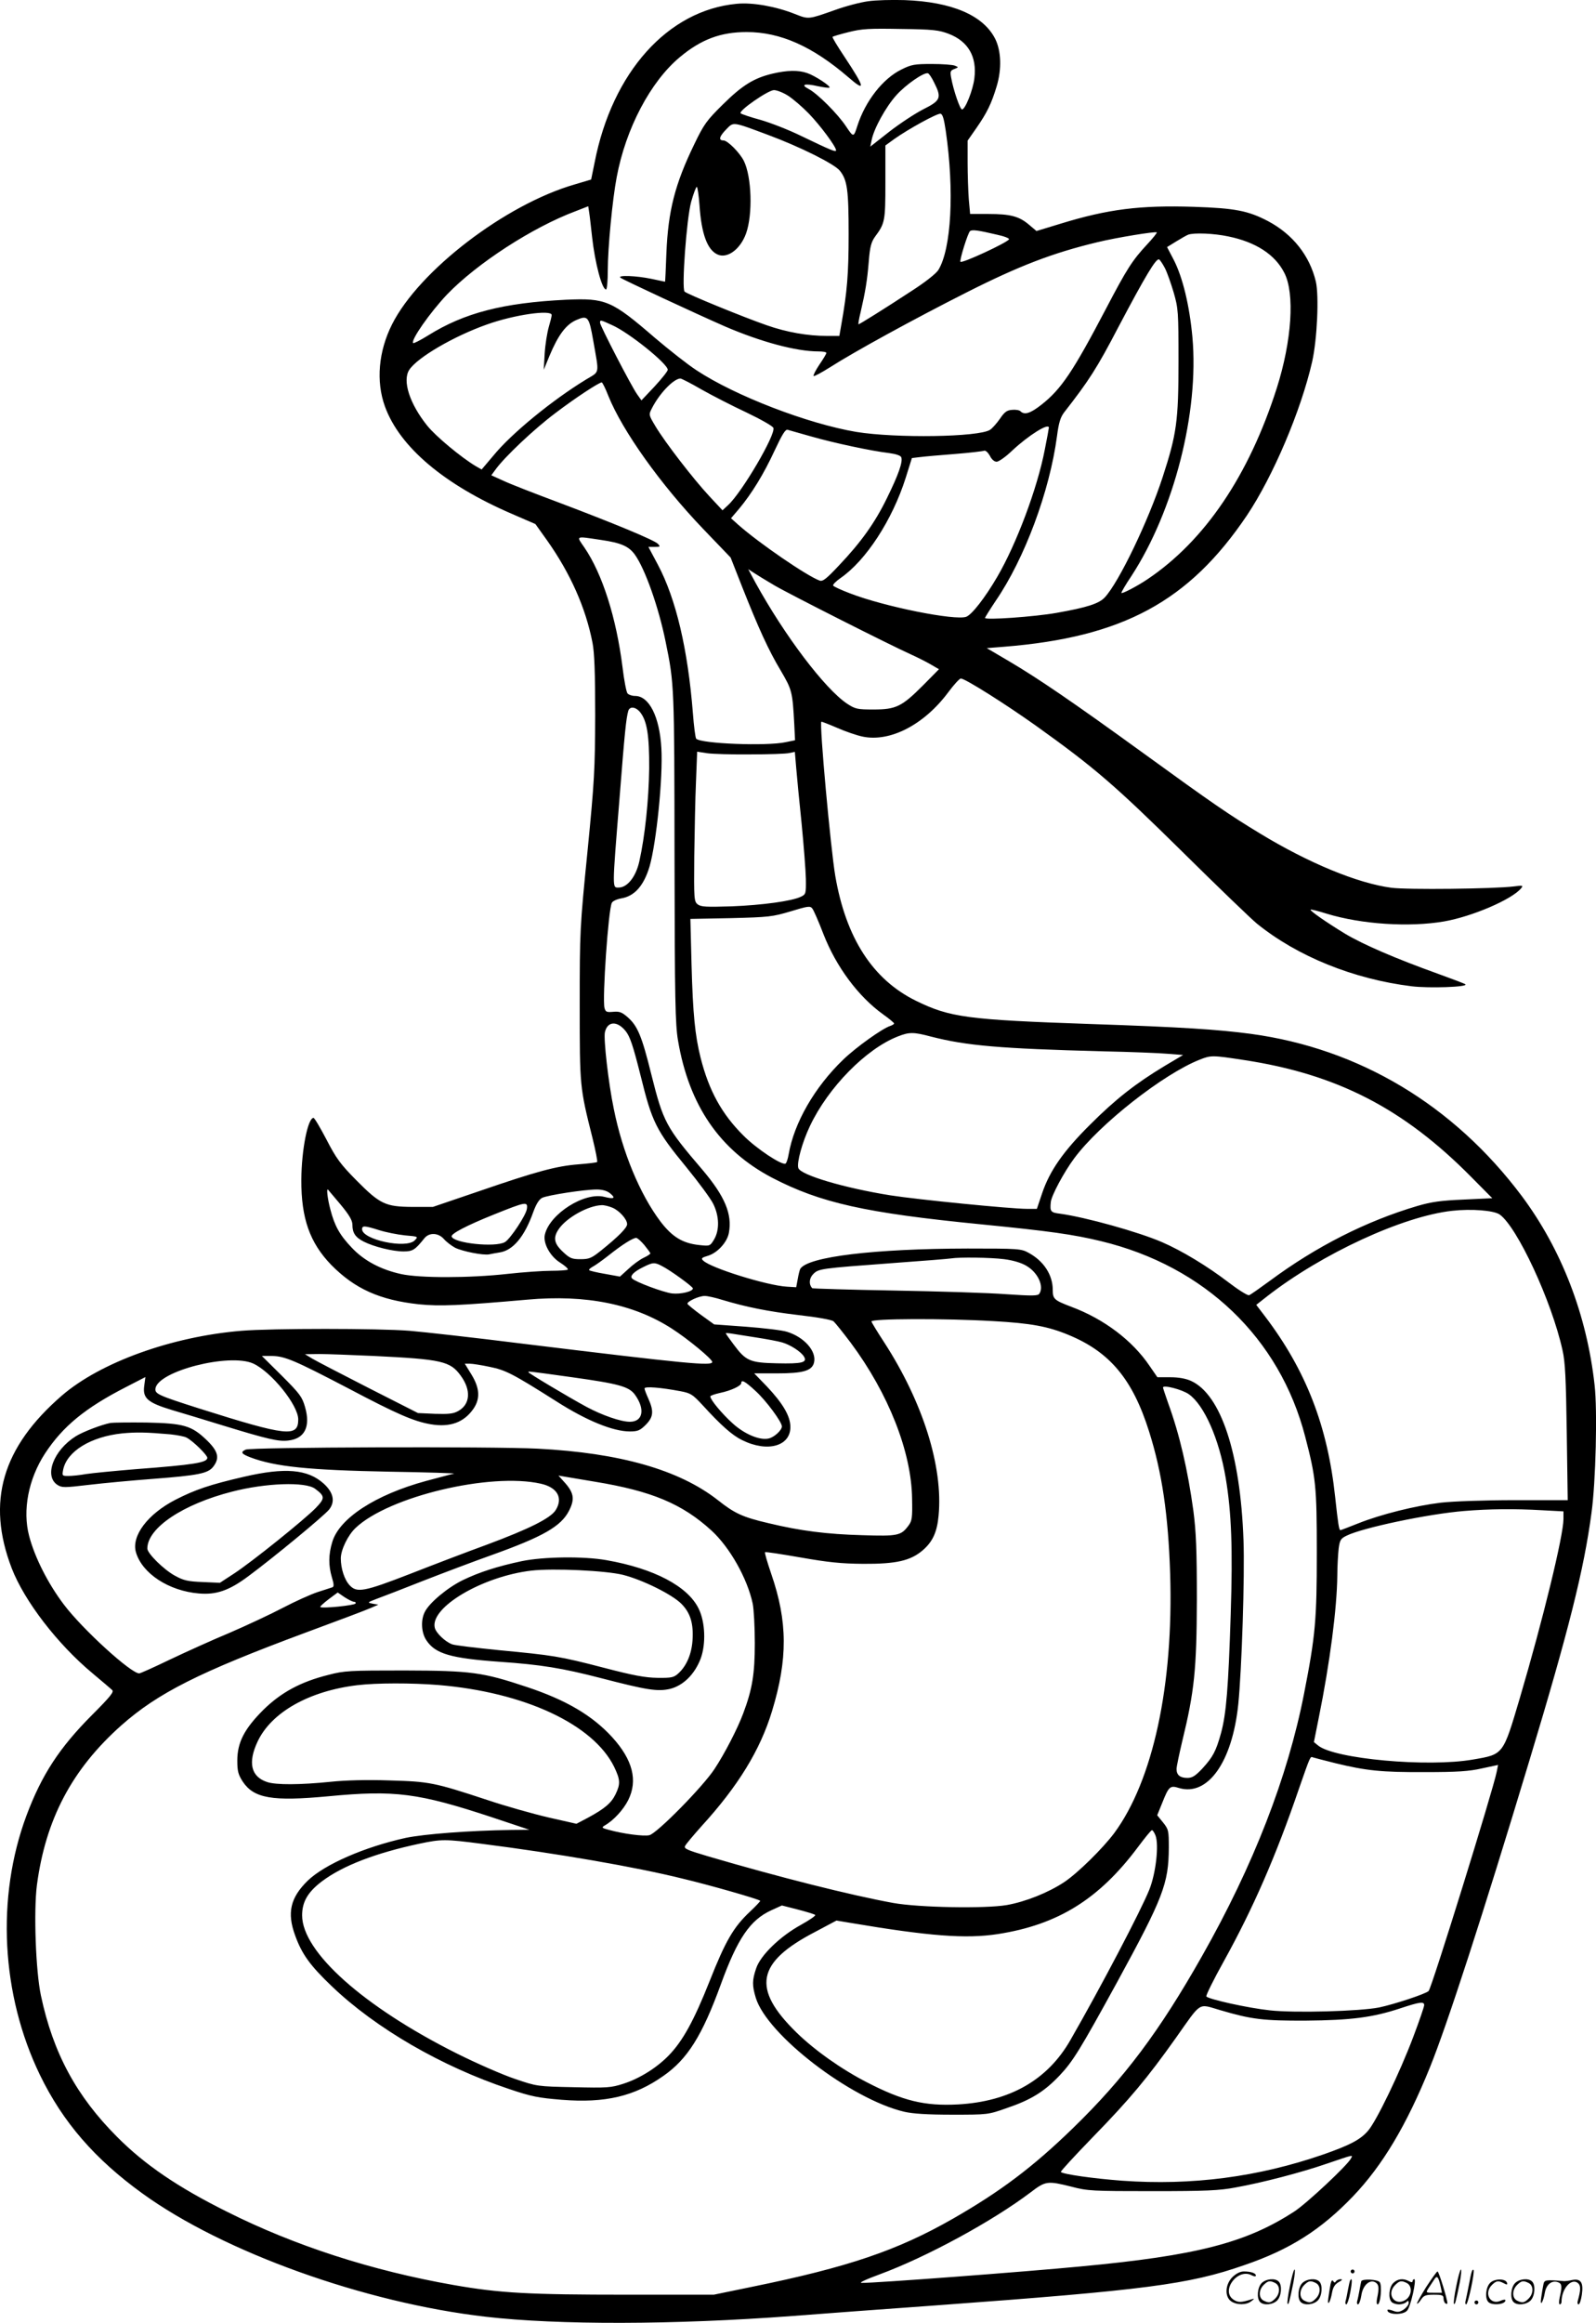 <svg version="1.0" xmlns="http://www.w3.org/2000/svg"
  viewBox="0 0 824.98 1200.108"
 preserveAspectRatio="xMidYMid meet">
<g transform="translate(0.161,1200.558) scale(0.1,-0.1)"
fill="#000000" stroke="none">
<path d="M4485 11999 c-38 -5 -115 -25 -170 -45 -139 -49 -136 -49 -207 -21
-98 39 -219 61 -301 53 -356 -33 -644 -353 -735 -820 l-18 -88 -84 -25 c-358
-103 -805 -445 -945 -723 -70 -139 -84 -294 -37 -424 76 -210 307 -405 658
-556 l120 -52 60 -84 c121 -171 200 -349 235 -529 10 -50 14 -155 14 -375 -1
-279 -4 -340 -40 -705 -39 -389 -40 -411 -40 -790 0 -425 0 -426 66 -689 16
-65 27 -121 24 -124 -3 -3 -47 -8 -97 -12 -114 -9 -215 -36 -517 -140 l-235
-80 -105 0 c-141 1 -168 14 -291 138 -82 83 -104 113 -154 210 -32 61 -62 112
-67 112 -29 0 -62 -163 -63 -320 -1 -199 44 -325 154 -439 122 -124 251 -182
453 -204 109 -11 210 -7 562 24 302 27 549 -23 745 -149 83 -53 210 -158 210
-173 0 -22 -125 -10 -985 95 -247 31 -508 60 -579 66 -163 13 -713 13 -870 0
-361 -30 -728 -163 -927 -334 -310 -268 -392 -549 -260 -893 66 -170 236 -391
417 -542 49 -41 95 -80 102 -87 11 -9 -9 -34 -105 -130 -168 -169 -259 -308
-338 -519 -157 -422 -131 -925 70 -1340 118 -243 283 -434 531 -613 418 -302
1147 -564 1774 -636 372 -43 972 -42 1585 4 143 11 478 36 745 55 1080 79
1304 108 1588 207 238 81 398 183 564 356 153 160 277 368 398 667 90 223 273
786 514 1585 203 672 282 986 321 1280 22 159 31 528 16 659 -40 363 -171 702
-377 978 -352 469 -839 761 -1399 837 -173 23 -357 35 -830 51 -638 22 -726
34 -902 120 -224 110 -362 325 -417 645 -24 142 -83 787 -72 797 1 1 38 -13
82 -32 43 -19 102 -39 131 -45 142 -30 318 61 443 229 29 39 58 71 65 71 22 0
228 -130 387 -243 305 -218 410 -309 758 -652 184 -182 358 -349 385 -371 210
-170 500 -287 800 -324 90 -11 294 -4 278 10 -4 4 -69 28 -143 55 -217 78
-384 150 -478 206 -97 59 -185 120 -179 125 2 2 39 -7 83 -21 180 -55 427 -71
607 -40 144 25 350 113 398 171 12 15 9 16 -36 10 -104 -13 -553 -18 -635 -7
-174 23 -428 128 -678 280 -160 97 -238 150 -617 425 -352 255 -531 377 -682
466 l-114 67 88 7 c615 49 957 234 1257 679 135 202 279 540 337 794 26 116
36 340 19 414 -32 134 -119 244 -247 312 -103 54 -171 67 -383 74 -279 9 -445
-12 -689 -87 l-125 -38 -38 32 c-51 44 -97 56 -210 56 l-95 0 -7 77 c-3 42 -6
127 -6 189 l0 113 44 63 c57 82 79 128 106 217 27 89 24 184 -8 247 -62 121
-224 190 -467 199 -66 2 -151 0 -190 -6z m417 -168 c101 -39 147 -118 133
-230 -7 -60 -47 -161 -64 -161 -10 0 -44 98 -56 164 -6 32 -4 37 16 45 23 9
23 9 4 17 -11 5 -65 9 -120 9 -89 0 -106 -3 -156 -28 -97 -47 -188 -164 -229
-292 -19 -60 -20 -60 -58 -3 -43 65 -149 171 -194 194 -44 23 -20 30 49 14 30
-6 57 -10 59 -7 8 7 -76 62 -115 75 -46 16 -103 15 -180 -3 -96 -23 -156 -60
-257 -160 -83 -82 -97 -101 -147 -205 -100 -206 -135 -344 -144 -562 -3 -82
-6 -148 -7 -148 -1 0 -33 7 -71 15 -77 16 -175 20 -160 6 12 -10 388 -185 541
-252 186 -80 368 -129 482 -129 23 0 42 -3 42 -8 0 -4 -16 -31 -36 -60 -20
-30 -33 -56 -30 -59 3 -3 40 17 83 44 130 83 433 249 708 388 273 138 446 204
675 259 98 24 301 57 308 51 2 -2 -20 -30 -50 -62 -77 -83 -104 -125 -213
-333 -170 -324 -231 -415 -333 -495 -57 -45 -88 -55 -109 -34 -6 6 -26 9 -44
7 -27 -2 -39 -12 -62 -46 -16 -23 -39 -49 -51 -57 -58 -38 -487 -44 -691 -11
-250 42 -626 186 -827 319 -46 30 -141 105 -213 166 -226 195 -255 207 -461
198 -326 -16 -526 -68 -712 -184 -40 -25 -76 -43 -78 -40 -14 14 87 158 175
251 154 160 441 347 666 431 l64 25 5 -33 c3 -17 9 -75 15 -127 15 -134 51
-270 72 -270 5 0 9 44 9 99 0 115 24 366 46 481 47 252 175 494 326 620 110
92 211 130 346 130 174 0 340 -74 525 -233 92 -80 88 -57 -20 106 -36 54 -64
100 -61 102 2 3 40 14 84 25 68 17 105 19 269 16 167 -2 197 -6 247 -25z m-75
-252 c40 -79 34 -93 -56 -138 -43 -22 -122 -74 -176 -116 l-98 -77 7 34 c11
58 73 171 127 231 49 55 143 120 164 114 6 -2 20 -23 32 -48z m-755 -68 c25
-16 73 -57 107 -92 59 -61 141 -171 141 -190 0 -11 -26 0 -180 74 -63 31 -158
68 -210 83 -52 14 -99 30 -103 34 -14 12 142 120 172 120 15 0 48 -13 73 -29z
m815 -181 c45 -310 29 -609 -38 -719 -11 -18 -66 -62 -136 -107 -151 -99 -272
-174 -277 -174 -2 0 2 28 11 63 24 104 34 162 42 261 6 77 13 101 32 128 52
70 54 81 54 282 l0 190 47 34 c72 51 221 133 238 130 11 -2 18 -27 27 -88z
m-917 -22 c164 -61 343 -150 370 -185 38 -48 45 -98 45 -328 0 -206 -8 -298
-37 -462 l-11 -63 -63 0 c-101 0 -209 19 -312 55 -121 42 -412 161 -425 174
-16 16 10 376 34 464 12 42 25 77 29 77 4 0 10 -42 14 -94 10 -150 41 -233 95
-256 51 -21 117 29 146 110 35 99 29 293 -12 375 -22 43 -84 105 -105 105 -27
0 -22 20 14 57 39 40 30 41 218 -29z m1182 -515 c38 -8 65 -19 62 -24 -11 -18
-242 -125 -251 -116 -6 7 39 152 50 159 12 8 41 4 139 -19z m1196 -9 c141 -29
241 -93 289 -188 55 -106 39 -351 -39 -596 -144 -451 -372 -788 -668 -987 -52
-35 -130 -76 -135 -71 -2 2 21 42 52 88 220 338 350 846 315 1234 -15 163 -50
308 -96 398 l-35 67 47 29 c26 16 54 32 62 35 30 11 133 7 208 -9z m-328 -164
c11 -21 31 -78 45 -125 24 -84 25 -98 25 -357 0 -307 -9 -374 -82 -598 -73
-224 -226 -543 -299 -621 -30 -32 -91 -52 -250 -80 -113 -20 -369 -38 -369
-26 0 3 25 43 55 88 150 219 279 566 317 851 9 70 18 98 37 123 128 164 169
227 281 442 139 263 195 357 210 348 6 -4 19 -24 30 -45z m-3170 -242 c0 -7
-7 -35 -15 -62 -8 -28 -18 -88 -21 -135 l-5 -86 30 73 c45 107 85 161 138 184
60 26 66 19 88 -107 31 -178 35 -156 -37 -200 -174 -106 -385 -278 -479 -393
l-61 -72 -30 17 c-74 44 -207 154 -251 209 -91 113 -130 233 -93 289 42 64
231 174 401 234 142 51 335 78 335 49z m312 -52 c87 -38 288 -200 288 -231 0
-7 -31 -46 -68 -86 l-68 -72 -22 31 c-29 40 -192 355 -192 370 0 16 1 16 62
-12z m463 -333 c55 -31 160 -85 233 -119 73 -35 135 -70 138 -79 13 -34 -161
-331 -233 -398 l-30 -28 -69 74 c-81 87 -228 277 -278 361 -34 57 -35 59 -19
90 39 78 112 154 148 156 6 0 55 -25 110 -57z m-482 -33 c73 -181 270 -457
488 -685 l144 -150 59 -150 c86 -217 137 -329 200 -434 58 -99 61 -108 70
-278 l4 -82 -49 -10 c-98 -21 -436 -8 -462 18 -4 4 -12 64 -17 132 -26 329
-87 590 -181 767 l-49 92 32 0 c29 0 31 1 17 16 -20 20 -233 108 -514 214
-121 45 -249 95 -283 111 l-64 29 22 30 c46 64 199 209 310 292 104 79 225
158 239 158 3 0 19 -31 34 -70z m2277 -164 c0 -3 -9 -54 -21 -113 -38 -199
-147 -489 -246 -658 -63 -108 -131 -195 -160 -206 -57 -21 -423 52 -601 121
-45 17 -84 35 -87 40 -3 5 14 22 38 39 131 90 268 300 337 518 l32 102 42 5
c22 3 103 10 180 16 76 6 144 14 152 17 7 2 19 -9 29 -26 9 -19 23 -31 35 -31
11 0 48 26 82 59 85 79 188 143 188 117z m-1230 -45 c118 -34 316 -76 403 -86
37 -5 61 -13 64 -22 9 -23 -14 -89 -74 -211 -62 -127 -133 -227 -250 -350 -63
-67 -82 -82 -98 -76 -66 24 -311 192 -419 287 l-39 35 41 48 c66 79 128 180
184 301 39 83 56 112 68 108 8 -2 62 -18 120 -34z m-1085 -535 c104 -15 144
-33 175 -76 53 -74 123 -272 159 -450 45 -219 45 -229 46 -1115 1 -737 4 -863
18 -945 57 -336 216 -567 486 -709 250 -130 481 -182 1081 -241 354 -35 475
-52 620 -87 535 -129 923 -500 1055 -1010 55 -211 60 -256 60 -598 0 -348 -7
-430 -66 -730 -84 -430 -262 -888 -527 -1355 -220 -389 -402 -632 -668 -890
-206 -200 -373 -326 -621 -468 -287 -164 -542 -250 -1036 -351 l-199 -41 -446
0 c-512 0 -659 8 -899 50 -422 74 -822 203 -1174 380 -251 125 -423 242 -565
385 -210 210 -331 433 -394 730 -27 126 -38 435 -21 570 45 341 181 599 436
826 190 168 402 275 954 480 163 60 314 117 336 127 l39 17 -29 5 c-29 6 -29
6 20 25 28 10 136 52 240 93 105 41 264 101 354 133 268 96 360 149 401 230
31 61 25 94 -29 152 l-26 29 35 -6 c19 -3 89 -15 155 -26 292 -48 450 -114
601 -252 95 -87 185 -247 213 -377 6 -29 11 -121 11 -205 0 -159 -13 -238 -60
-363 -29 -78 -96 -208 -149 -288 -60 -91 -296 -331 -336 -341 -29 -7 -136 7
-211 28 -35 9 -37 12 -20 22 47 27 97 82 122 132 50 101 23 207 -82 323 -103
113 -238 193 -443 261 -228 76 -287 84 -631 85 -286 0 -311 -1 -395 -23 -144
-36 -244 -91 -335 -180 -99 -99 -135 -169 -135 -263 0 -55 5 -72 28 -108 58
-87 153 -103 442 -76 345 33 466 17 845 -108 l195 -65 -95 -1 c-215 -3 -449
-21 -545 -41 -213 -47 -419 -137 -506 -221 -90 -88 -108 -166 -65 -283 35 -97
77 -155 190 -263 227 -217 567 -414 915 -530 118 -40 152 -46 273 -56 225 -18
376 18 525 123 125 87 201 208 298 475 86 236 151 331 260 381 l55 25 82 -21
c46 -12 86 -24 90 -28 4 -4 -30 -27 -75 -52 -107 -59 -208 -157 -230 -224 -21
-61 -21 -89 -2 -152 58 -191 491 -524 768 -589 43 -10 120 -15 247 -15 184 0
186 0 282 34 127 43 195 86 273 168 69 73 105 131 298 483 238 436 266 509
267 694 0 88 -1 95 -30 131 l-30 37 26 64 c34 86 41 91 86 77 149 -45 276 133
307 432 18 177 34 665 27 849 -16 448 -117 752 -271 822 -26 12 -64 19 -107
19 l-67 0 -40 58 c-89 132 -236 243 -405 306 -89 34 -96 40 -96 88 0 77 -47
149 -125 191 -38 21 -52 22 -315 22 -482 -1 -826 -42 -865 -105 -3 -5 -9 -29
-13 -52 l-8 -43 -49 3 c-102 6 -395 97 -432 135 -12 11 -8 15 26 25 48 15 98
69 107 118 18 97 -21 189 -136 325 -190 222 -203 247 -265 494 -49 198 -71
250 -122 295 -30 26 -42 31 -75 28 -34 -3 -39 -1 -45 20 -12 48 20 510 38 543
4 9 26 19 48 23 69 11 117 65 147 165 35 121 70 460 61 611 -9 162 -63 270
-136 270 -16 0 -33 6 -39 13 -6 7 -18 69 -26 137 -32 254 -104 481 -197 617
-43 62 -48 59 86 39z m895 -234 c76 -45 601 -310 708 -358 31 -14 77 -37 101
-51 l43 -25 -83 -84 c-109 -109 -139 -124 -255 -124 -84 0 -94 2 -137 30 -115
77 -322 350 -474 626 l-37 69 29 -19 c17 -11 64 -40 105 -64z m-692 -657 c35
-45 47 -119 46 -290 -2 -162 -22 -351 -51 -480 -18 -80 -62 -135 -107 -135
-33 0 -34 -16 4 452 28 358 35 422 46 461 8 25 39 21 62 -8z m569 -217 c95 0
185 3 201 7 l29 6 7 -83 c4 -46 16 -175 28 -288 11 -113 21 -241 22 -285 1
-76 0 -80 -25 -92 -46 -23 -202 -44 -359 -50 -130 -4 -158 -3 -175 10 -19 15
-20 26 -18 249 2 128 5 302 9 386 l6 154 52 -8 c28 -4 128 -7 223 -6z m378
-929 c66 -169 180 -322 308 -414 31 -22 56 -43 57 -47 0 -4 -9 -9 -20 -13 -41
-13 -178 -111 -243 -174 -148 -142 -254 -327 -282 -489 -4 -23 -11 -45 -16
-48 -18 -11 -151 77 -218 145 -111 110 -178 231 -221 401 -29 116 -40 225 -47
481 l-6 237 209 4 c197 5 215 7 309 35 89 27 101 29 112 15 7 -8 33 -68 58
-133z m-1023 -500 c23 -29 38 -73 78 -232 59 -240 80 -282 237 -473 62 -76
125 -161 138 -188 32 -64 33 -137 4 -185 -20 -33 -21 -34 -76 -28 -86 9 -140
42 -201 122 -106 141 -196 357 -241 582 -28 134 -53 359 -46 395 13 58 63 61
107 7z m1579 -29 c183 -47 354 -62 886 -76 144 -3 297 -9 340 -13 l77 -6 -96
-57 c-149 -90 -253 -171 -384 -302 -140 -139 -210 -240 -249 -356 l-27 -80
-52 0 c-81 0 -567 48 -706 70 -238 38 -464 105 -475 141 -9 27 20 133 60 217
94 199 290 399 455 463 58 23 81 23 171 -1z m1617 -121 c481 -73 825 -250
1175 -604 l109 -110 -148 -7 c-119 -5 -167 -12 -239 -33 -264 -78 -523 -209
-763 -387 -52 -38 -100 -72 -107 -74 -7 -3 -55 27 -106 66 -108 83 -242 164
-344 208 -122 53 -396 129 -527 147 -49 6 -53 11 -48 60 3 33 68 155 121 226
131 177 461 436 649 510 58 23 65 23 228 -2z m-4669 -747 c45 -54 61 -82 61
-104 0 -42 15 -65 58 -87 53 -27 151 -51 206 -51 48 0 60 8 108 68 25 31 72
29 101 -4 12 -14 38 -34 58 -45 39 -19 145 -40 176 -34 10 2 35 7 55 10 69 11
128 82 173 209 15 41 30 65 46 73 29 14 218 43 282 43 29 0 53 -7 68 -19 32
-26 22 -32 -29 -19 -102 26 -281 -87 -307 -194 -11 -44 26 -113 79 -146 25
-16 43 -32 39 -36 -3 -3 -42 -6 -85 -6 -43 0 -145 -7 -226 -16 -197 -22 -454
-22 -550 -1 -105 23 -192 69 -255 136 -63 66 -89 113 -111 198 -15 56 -21 112
-12 102 2 -2 31 -37 65 -77z m963 -21 c-3 -32 -86 -157 -114 -173 -50 -28
-264 -6 -275 29 -5 14 77 57 219 114 164 66 175 68 170 30z m442 5 c36 -15 76
-60 76 -85 0 -19 -45 -64 -133 -135 -51 -41 -63 -46 -108 -46 -44 0 -55 4 -91
38 -47 44 -52 75 -19 121 42 58 151 118 219 120 12 1 37 -5 56 -13z m4586 -35
c90 -63 269 -447 325 -701 14 -60 18 -147 22 -425 l5 -350 -273 0 c-157 0
-321 -6 -383 -13 -132 -16 -309 -60 -427 -107 -48 -19 -89 -35 -92 -35 -7 0
-12 31 -27 170 -39 368 -151 656 -363 935 l-45 59 56 44 c284 221 702 414 957
442 100 11 214 2 245 -19z m-5792 -81 c35 -11 95 -23 134 -27 69 -6 69 -6 50
-26 -45 -45 -272 4 -272 58 0 19 12 19 88 -5z m1371 -77 c17 -21 31 -40 31
-43 0 -4 -16 -14 -35 -23 -19 -9 -55 -35 -78 -57 l-44 -40 -77 14 c-42 7 -79
16 -82 19 -3 3 5 11 18 18 12 6 50 33 83 59 69 55 125 90 142 90 6 0 25 -17
42 -37z m1860 -73 c47 -6 90 -19 116 -35 58 -34 91 -105 66 -143 -7 -12 -36
-12 -172 -3 -90 7 -352 15 -581 19 -229 4 -419 10 -421 12 -19 20 -16 52 5 73
28 28 35 29 413 57 154 11 289 22 300 24 43 7 203 5 274 -4z m-1768 -36 c42
-21 159 -106 159 -115 0 -16 -63 -31 -108 -26 -46 6 -188 59 -206 77 -13 13 8
35 57 59 50 25 59 26 98 5z m310 -174 c123 -37 236 -60 397 -79 97 -11 169
-24 179 -32 9 -8 49 -58 89 -111 195 -262 314 -564 317 -805 2 -99 0 -115 -19
-140 -38 -51 -54 -55 -239 -49 -182 5 -318 22 -484 62 -133 31 -175 50 -263
120 -200 156 -505 243 -930 265 -235 12 -1483 8 -1510 -5 -28 -13 -22 -22 25
-40 127 -48 301 -66 722 -74 193 -3 341 -8 330 -10 -11 -2 -76 -20 -145 -38
-261 -71 -448 -193 -484 -315 -20 -65 -20 -122 -2 -183 11 -35 11 -48 3 -51
-7 -2 -41 -14 -77 -25 -36 -12 -116 -48 -179 -81 -63 -33 -187 -91 -275 -129
-89 -37 -228 -100 -310 -139 -81 -39 -152 -71 -158 -71 -43 0 -293 228 -389
355 -82 108 -151 244 -180 355 -35 132 -4 294 82 426 92 140 207 235 418 343
l101 52 -6 -45 c-9 -64 17 -87 142 -125 55 -16 173 -52 264 -80 232 -71 288
-84 338 -78 85 9 117 71 87 174 -15 52 -27 68 -120 161 l-103 102 51 0 c68 -1
117 -22 395 -167 252 -133 339 -171 427 -186 101 -17 173 10 222 82 34 51 31
105 -11 174 l-35 57 25 0 c14 0 60 -7 102 -16 84 -17 118 -34 347 -179 155
-99 292 -155 379 -155 41 0 53 5 82 34 40 40 43 70 14 135 -11 24 -20 48 -20
53 0 12 84 5 185 -14 54 -10 64 -17 115 -72 95 -104 153 -156 205 -181 131
-65 251 -31 249 70 -1 56 -40 121 -122 208 l-65 67 117 0 c135 0 181 13 192
55 15 59 -51 133 -140 160 -25 8 -120 19 -211 26 l-165 12 -68 49 c-37 27 -68
53 -70 57 -4 12 59 41 89 41 15 0 55 -9 90 -20z m1402 -110 c194 -11 282 -27
388 -71 214 -88 332 -229 417 -499 67 -212 99 -429 109 -735 18 -576 -89
-1069 -289 -1340 -59 -79 -189 -207 -258 -253 -83 -55 -201 -102 -298 -119
-112 -19 -454 -13 -587 11 -220 40 -589 133 -957 241 -111 33 -126 40 -118 54
5 10 43 55 85 102 189 207 303 393 364 594 82 269 81 463 -4 709 -20 59 -35
109 -32 112 2 3 85 -10 183 -27 143 -25 208 -32 324 -33 171 -1 245 16 308 70
51 44 74 93 82 179 24 253 -81 586 -281 895 -34 52 -64 101 -66 108 -6 15 376
17 630 2z m-1223 -85 c52 -8 111 -19 131 -25 42 -12 97 -47 113 -73 19 -31
-10 -38 -139 -35 -141 3 -161 12 -225 98 -22 29 -40 55 -40 57 0 2 15 1 33 -2
17 -3 75 -12 127 -20z m-1980 -95 c352 -17 396 -27 450 -102 55 -75 49 -149
-14 -183 -25 -14 -50 -16 -119 -14 l-88 4 -256 130 c-141 72 -272 140 -292
152 l-36 22 75 1 c41 0 167 -5 280 -10z m-623 -39 c94 -43 233 -215 233 -289
0 -93 -58 -87 -510 56 -213 68 -232 76 -228 104 13 90 382 184 505 129z m1649
-71 c243 -34 294 -48 325 -91 53 -74 41 -139 -27 -139 -47 0 -144 34 -224 77
-96 52 -300 174 -300 179 0 5 -18 8 226 -26z m948 -71 c54 -49 136 -160 136
-183 0 -19 -38 -55 -67 -62 -46 -12 -127 22 -189 79 -55 50 -114 121 -114 138
0 4 23 12 50 18 58 12 110 37 110 51 0 20 20 9 74 -41z m2240 -17 c79 -56 156
-230 190 -432 30 -179 37 -364 26 -704 -12 -379 -23 -515 -50 -614 -26 -94
-42 -124 -97 -184 -36 -38 -52 -48 -77 -48 -38 0 -56 15 -56 46 0 13 14 78 30
146 62 254 74 369 75 728 0 260 -4 352 -18 460 -29 211 -71 394 -131 558 -14
40 -26 76 -26 79 0 15 99 -10 134 -35z m-3350 -462 c85 -19 116 -73 77 -136
-26 -42 -136 -97 -356 -179 -99 -36 -277 -104 -397 -151 -237 -92 -275 -99
-312 -59 -27 28 -46 87 -46 139 0 44 37 121 77 158 171 162 696 287 957 228z
m5174 -137 l112 -6 0 -39 c0 -85 -105 -517 -226 -927 -87 -293 -83 -289 -241
-316 -233 -41 -719 3 -802 73 l-21 17 25 125 c58 286 94 566 96 735 0 50 4
113 7 140 6 45 11 52 42 67 84 41 422 112 606 127 131 11 264 12 402 4z
m-6140 -473 c7 0 11 -4 8 -9 -6 -10 -174 -27 -182 -18 -3 2 17 20 43 40 l47
35 35 -24 c20 -13 42 -24 49 -24z m436 -430 c445 -37 801 -203 909 -423 32
-67 33 -88 7 -142 -22 -45 -56 -74 -143 -121 l-59 -31 -146 33 c-81 19 -223
59 -315 90 -276 91 -299 95 -506 101 -115 4 -228 1 -303 -7 -157 -16 -284 -17
-330 -1 -83 28 -99 101 -48 209 71 151 266 261 515 291 100 12 281 12 419 1z
m4637 -404 c161 -39 237 -47 464 -46 166 0 227 4 293 19 l84 18 -7 -35 c-17
-89 -336 -1117 -352 -1133 -15 -15 -179 -69 -256 -85 -101 -20 -438 -29 -564
-15 -114 12 -320 58 -329 72 -3 5 38 88 91 183 150 271 268 540 388 891 59
169 58 167 72 161 7 -2 59 -16 116 -30z m-930 -373 c19 -48 2 -197 -32 -281
-43 -107 -247 -497 -408 -777 -118 -206 -313 -317 -581 -332 -172 -9 -284 18
-470 114 -131 67 -271 166 -365 258 -232 227 -207 362 98 520 l109 58 72 -12
c409 -69 597 -83 761 -58 311 48 524 180 725 449 36 48 68 88 73 88 4 0 12
-12 18 -27z m-3486 -43 c393 -50 798 -120 1040 -180 143 -34 395 -106 403
-115 2 -1 -22 -27 -53 -56 -85 -80 -126 -150 -209 -360 -81 -204 -139 -309
-211 -383 -61 -63 -150 -119 -234 -146 -65 -21 -84 -22 -258 -18 -187 4 -189
4 -303 43 -63 21 -198 80 -300 131 -483 242 -800 525 -800 714 0 70 30 121
103 176 108 81 278 146 503 194 114 24 133 24 319 0z m4875 -834 c0 -8 -25
-81 -56 -163 -70 -186 -192 -439 -235 -487 -39 -45 -92 -73 -229 -121 -338
-117 -680 -162 -1043 -136 -145 11 -303 33 -315 45 -3 3 73 85 167 182 189
194 280 303 427 510 136 192 113 178 230 144 163 -48 223 -55 444 -54 230 2
343 16 485 63 103 34 125 37 125 17z m-379 -793 c-19 -36 -230 -233 -292 -273
-249 -162 -505 -228 -1104 -284 -292 -28 -1075 -87 -1133 -85 -16 0 22 18 93
44 244 90 584 275 781 424 77 59 87 60 211 29 83 -22 108 -23 418 -23 276 0
346 3 430 19 139 25 339 77 475 124 138 47 133 46 121 25z M2696 3940 c-127
-27 -220 -57 -305 -98 -78 -38 -172 -116 -196 -163 -23 -43 -19 -110 8 -149
46 -69 126 -92 377 -110 217 -15 325 -33 523 -84 239 -62 294 -71 359 -56 68
17 127 75 158 156 28 75 24 189 -10 258 -56 116 -231 208 -477 251 -119 21
-325 18 -437 -5z m523 -71 c102 -26 253 -101 301 -149 47 -47 64 -102 58 -190
-5 -71 -31 -131 -72 -169 -24 -22 -35 -25 -109 -24 -64 1 -124 12 -277 52
-231 60 -260 64 -543 91 -120 12 -228 25 -241 30 -36 13 -83 58 -90 85 -27
105 245 266 499 296 115 13 386 0 474 -22z M570 4654 c-44 -8 -144 -46 -180
-69 -115 -72 -165 -205 -95 -251 23 -15 36 -15 162 0 76 9 226 23 333 31 233
18 283 28 310 62 35 45 27 80 -33 138 -78 75 -118 87 -312 91 -88 1 -171 0
-185 -2z m310 -59 c35 -4 73 -11 83 -17 33 -17 107 -90 107 -104 0 -25 -67
-36 -371 -59 -108 -9 -223 -20 -255 -25 -33 -6 -74 -10 -92 -10 -33 0 -33 1
-27 33 20 95 143 170 305 187 74 7 123 6 250 -5z M1260 4376 c-177 -41 -251
-66 -355 -119 -143 -74 -228 -186 -204 -271 32 -110 170 -200 325 -213 90 -8
157 15 256 89 126 93 393 313 418 345 32 41 22 88 -29 134 -82 74 -200 84
-411 35z m367 -62 c52 -39 52 -49 3 -100 -61 -62 -326 -275 -420 -337 l-75
-49 -90 4 c-76 3 -98 8 -143 33 -57 31 -142 115 -142 140 0 106 183 229 438
294 174 45 379 52 429 15z M6666 194 c-10 -47 -15 -88 -12 -91 5 -6 9 7 30
110 7 37 10 67 6 67 -4 0 -15 -39 -24 -86z M6980 270 c0 -5 5 -10 10 -10 6 0
10 5 10 10 0 6 -4 10 -10 10 -5 0 -10 -4 -10 -10z M7526 194 c-10 -47 -15 -88
-12 -91 5 -6 9 7 30 110 7 37 10 67 6 67 -4 0 -15 -39 -24 -86z M7606 269 c-3
-8 -10 -41 -16 -74 -6 -33 -14 -68 -16 -77 -3 -10 -1 -18 3 -18 10 0 46 171
38 178 -2 3 -7 -1 -9 -9z M6369 241 c-38 -38 -41 -101 -7 -125 29 -20 79 -20
104 0 18 14 18 15 1 10 -53 -17 -69 -17 -92 -2 -69 45 21 166 94 126 12 -6 21
-7 21 -1 0 12 -25 21 -62 21 -19 0 -39 -10 -59 -29z M7370 189 c-28 -45 -49
-83 -47 -85 2 -3 12 7 21 21 14 21 24 25 66 25 43 0 50 -3 50 -19 0 -11 5 -23
10 -26 6 -3 10 -3 10 1 0 20 -44 164 -51 164 -4 0 -30 -37 -59 -81z m75 4 l7
-33 -42 0 c-42 0 -42 0 -28 23 8 12 21 32 29 44 15 25 22 18 34 -34z M6520
210 c-22 -22 -27 -79 -8 -98 19 -19 66 -14 88 8 22 22 27 79 8 98 -19 19 -66
14 -88 -8z m71 0 c25 -14 25 -54 -1 -80 -23 -23 -33 -24 -61 -10 -25 14 -25
54 1 80 23 23 33 24 61 10z M6730 210 c-22 -22 -27 -79 -8 -98 19 -19 66 -14
88 8 22 22 27 79 8 98 -19 19 -66 14 -88 -8z m71 0 c25 -14 25 -54 -1 -80 -23
-23 -33 -24 -61 -10 -25 14 -25 54 1 80 23 23 33 24 61 10z M6876 204 c-3 -16
-8 -47 -11 -69 -8 -51 10 -26 19 27 5 27 15 42 34 53 18 10 22 14 10 15 -9 0
-20 -5 -24 -11 -5 -8 -9 -8 -14 1 -5 8 -10 3 -14 -16z M6977 223 c-2 -4 -7
-26 -11 -48 -4 -22 -9 -48 -12 -57 -3 -10 -1 -18 4 -18 4 0 14 28 20 62 11 58
10 81 -1 61z M7035 220 c-1 -3 -5 -23 -9 -45 -4 -22 -9 -48 -12 -57 -3 -10 -1
-18 4 -18 5 0 13 20 17 45 7 53 44 87 74 68 17 -11 19 -28 8 -80 -4 -18 -3
-33 2 -33 16 0 24 99 11 115 -12 14 -87 18 -95 5z M7200 210 c-22 -22 -27 -79
-8 -98 7 -7 24 -12 38 -12 14 0 31 5 38 12 9 9 12 8 12 -5 0 -9 -12 -24 -26
-34 -21 -13 -32 -15 -55 -6 -16 6 -29 8 -29 3 0 -24 81 -27 102 -2 18 19 50
162 37 162 -5 0 -9 -5 -9 -10 0 -7 -6 -7 -19 0 -30 16 -59 12 -81 -10z m71 0
c29 -16 25 -65 -6 -86 -56 -37 -103 28 -55 76 23 23 33 24 61 10z M7701 211
c-23 -23 -28 -80 -9 -99 19 -19 88 -13 88 9 0 5 -11 4 -24 -2 -54 -25 -89 38
-46 81 23 23 33 24 62 9 16 -9 19 -8 16 3 -8 22 -64 22 -87 -1z M7830 210
c-22 -22 -27 -79 -8 -98 19 -19 66 -14 88 8 22 22 27 79 8 98 -19 19 -66 14
-88 -8z m71 0 c25 -14 25 -54 -1 -80 -23 -23 -33 -24 -61 -10 -25 14 -25 54 1
80 23 23 33 24 61 10z M7976 201 c-3 -14 -8 -44 -11 -66 -8 -51 10 -26 19 27
8 41 35 63 66 53 22 -7 24 -21 11 -77 -5 -22 -5 -38 0 -38 5 0 9 6 9 13 0 68
51 125 85 97 15 -13 15 -35 -1 -92 -3 -10 -1 -18 4 -18 6 0 13 23 17 50 9 63
-5 84 -49 76 -17 -4 -35 -6 -41 -6 -101 8 -104 7 -109 -19z M7620 110 c0 -5 5
-10 10 -10 6 0 10 5 10 10 0 6 -4 10 -10 10 -5 0 -10 -4 -10 -10z"/>
</g>
</svg>
